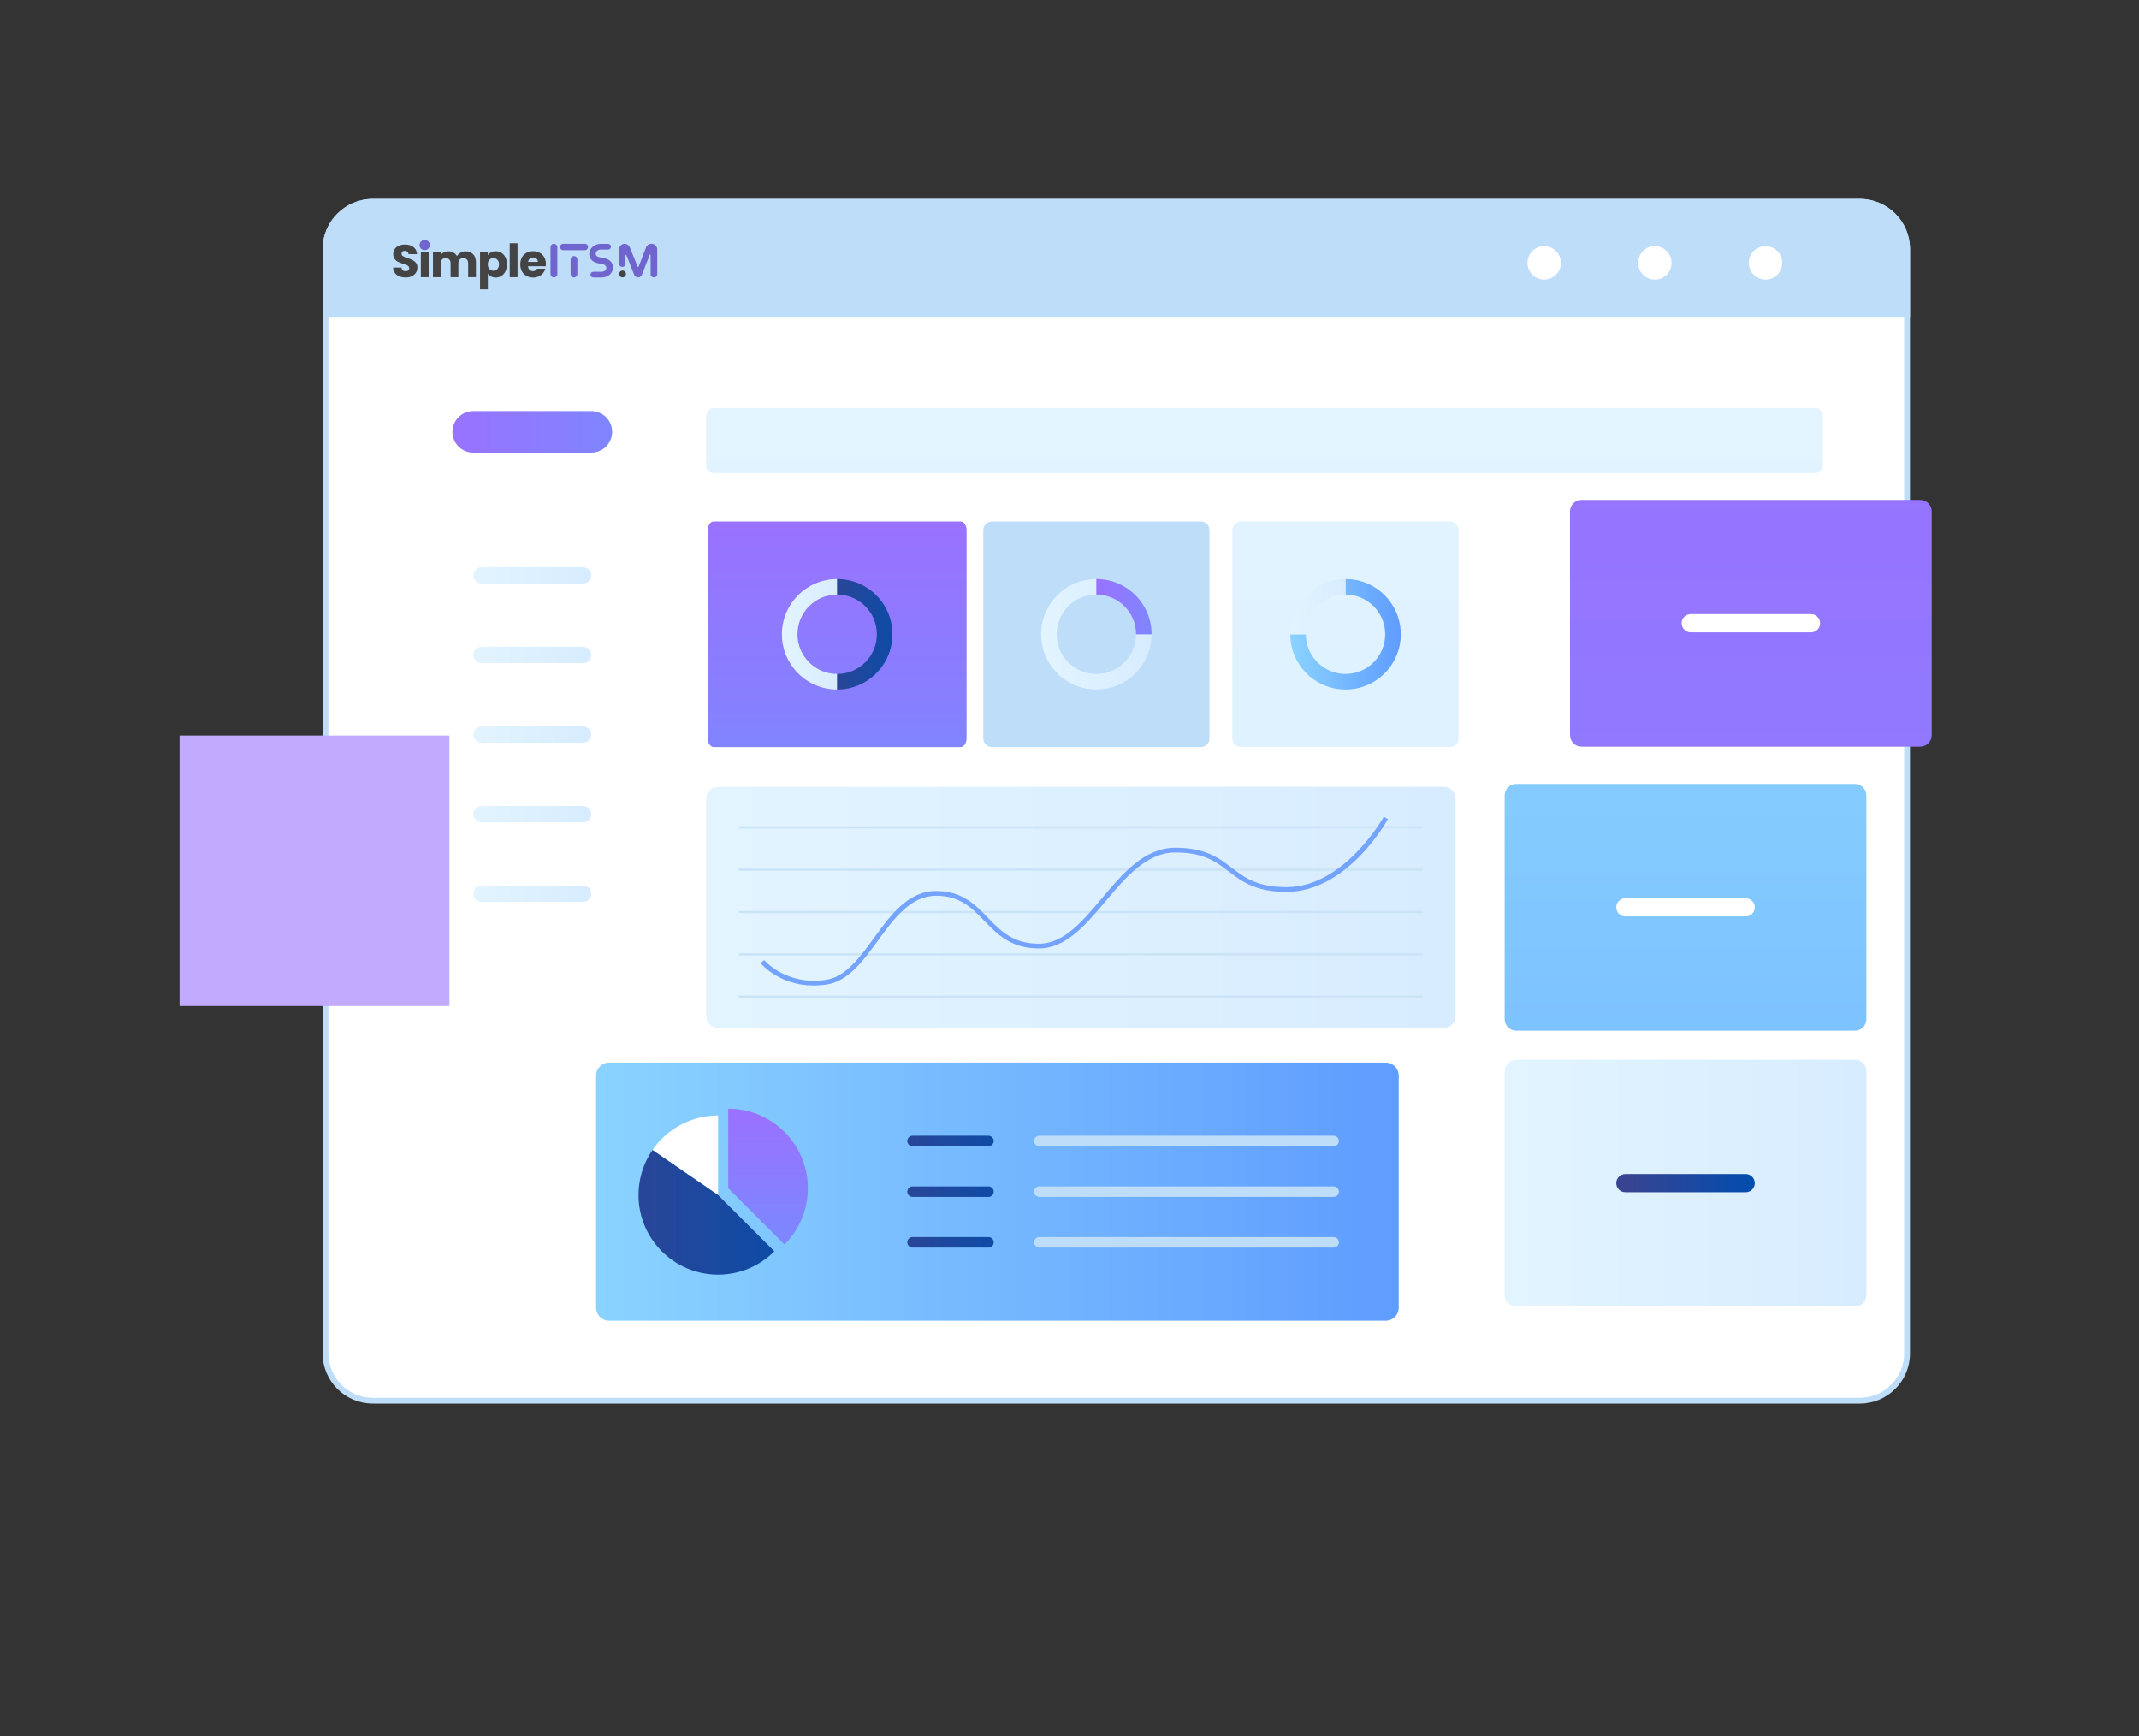 <svg width="2597" height="2108" viewBox="0 0 2597 2108" fill="none" xmlns="http://www.w3.org/2000/svg">
<rect x="0" y="0" width="2597" height="2108" fill="#333333" stroke="none"/>
<path d="M452.636 1700.64C420.974 1700.64 395.216 1674.88 395.216 1643.21V302.507C395.216 270.84 420.974 245.08 452.636 245.08H2258.03C2289.68 245.08 2315.45 270.84 2315.45 302.507V1643.21C2315.45 1674.88 2289.68 1700.64 2258.03 1700.64H452.636" fill="white"/>
<path d="M2258.03 241.56H452.636C418.979 241.56 391.693 268.854 391.693 302.507V1643.21C391.693 1676.88 418.979 1704.16 452.636 1704.16H2258.03C2291.68 1704.16 2318.97 1676.88 2318.97 1643.21V302.507C2318.97 268.854 2291.68 241.56 2258.03 241.56ZM2258.03 248.614C2287.75 248.614 2311.92 272.787 2311.92 302.507V1643.21C2311.92 1672.93 2287.75 1697.12 2258.03 1697.12H452.636C422.917 1697.12 398.74 1672.93 398.74 1643.21V302.507C398.74 272.787 422.917 248.614 452.636 248.614H2258.03Z" fill="#BDDDF9"/>
<path d="M2318.97 385.613H391.694V302.507C391.694 268.853 418.977 241.56 452.636 241.56H2258.03C2291.68 241.56 2318.97 268.853 2318.97 302.507V385.613Z" fill="#BDDDF9"/>
<path d="M1895.15 319.12C1895.15 330.347 1886.05 339.44 1874.84 339.44C1863.61 339.44 1854.52 330.347 1854.52 319.12C1854.52 307.907 1863.61 298.813 1874.84 298.813C1886.05 298.813 1895.15 307.907 1895.15 319.12Z" fill="white"/>
<path d="M2029.49 319.12C2029.49 330.347 2020.4 339.44 2009.19 339.44C1997.96 339.44 1988.87 330.347 1988.87 319.12C1988.87 307.907 1997.96 298.813 2009.19 298.813C2020.4 298.813 2029.49 307.907 2029.49 319.12Z" fill="white"/>
<path d="M2163.84 319.12C2163.84 330.347 2154.75 339.44 2143.53 339.44C2132.31 339.44 2123.21 330.347 2123.21 319.12C2123.21 307.907 2132.31 298.813 2143.53 298.813C2154.75 298.813 2163.84 307.907 2163.84 319.12Z" fill="white"/>
<path d="M872.029 1247.93H1752.59C1760.75 1247.93 1767.36 1241.32 1767.36 1233.17V970.027C1767.36 961.867 1760.75 955.253 1752.59 955.253H872.029C863.872 955.253 857.259 961.867 857.259 970.027V1233.17C857.259 1241.32 863.872 1247.93 872.029 1247.93Z" fill="url(#paint0_linear_302_2)"/>
<path d="M866.815 495.347H2203.69C2208.97 495.347 2213.25 499.627 2213.25 504.907V564.8C2213.25 570.08 2208.97 574.347 2203.69 574.347H866.815C861.537 574.347 857.259 570.08 857.259 564.8V504.907C857.259 499.627 861.537 495.347 866.815 495.347Z" fill="url(#paint1_linear_302_2)"/>
<path d="M1173.56 643.84V896.333C1173.56 902.227 1170.29 907.013 1166.25 907.013H866.584C862.548 907.013 859.274 902.227 859.274 896.333V643.84C859.274 637.947 862.548 633.16 866.584 633.16H1166.25C1170.29 633.16 1173.56 637.947 1173.56 643.84" fill="url(#paint2_linear_302_2)"/>
<path d="M1457.87 906.987H1204.35C1198.51 906.987 1193.77 902.253 1193.77 896.413V643.773C1193.77 637.933 1198.51 633.2 1204.35 633.2H1457.87C1463.72 633.2 1468.45 637.933 1468.45 643.773V896.413C1468.45 902.253 1463.72 906.987 1457.87 906.987" fill="#BDDDF9"/>
<path d="M1760.37 906.987H1506.84C1501 906.987 1496.27 902.253 1496.27 896.413V643.773C1496.27 637.933 1501 633.2 1506.84 633.2H1760.37C1766.21 633.2 1770.95 637.933 1770.95 643.773V896.413C1770.95 902.253 1766.21 906.987 1760.37 906.987" fill="url(#paint3_linear_302_2)"/>
<path d="M1727.63 1005.85H897.153V1003.19H1727.63V1005.85Z" fill="#CBE3F7"/>
<path d="M1727.63 1057.25H897.153V1054.59H1727.63V1057.25Z" fill="#CBE3F7"/>
<path d="M1727.63 1108.65H897.153V1105.99H1727.63V1108.65Z" fill="#CBE3F7"/>
<path d="M1727.63 1160.05H897.153V1157.39H1727.63V1160.05Z" fill="#CBE3F7"/>
<path d="M1727.63 1211.45H897.153V1208.79H1727.63V1211.45Z" fill="#CBE3F7"/>
<path d="M987.869 1196.47C946.254 1196.47 924.4 1170.53 923.384 1169.31L927.824 1165.64C928.084 1165.95 954.282 1196.92 1003.05 1189.55C1026.74 1185.93 1043.42 1163.04 1061.09 1138.79C1081.51 1110.76 1102.63 1081.77 1136.61 1081.77C1167.99 1081.77 1183.84 1098.15 1199.19 1113.99C1214.99 1130.32 1229.93 1145.75 1261.37 1145.75C1291.47 1145.75 1313.95 1119 1337.73 1090.68C1363.11 1060.48 1389.36 1029.25 1427.17 1029.25C1463.52 1029.25 1479.73 1041.59 1495.41 1053.53C1511.31 1065.63 1526.31 1077.05 1561.97 1077.05C1632.25 1077.05 1679.56 992.533 1680.03 991.68L1685.07 994.453C1683.09 998.067 1635.68 1082.81 1561.97 1082.81C1524.37 1082.81 1507.88 1070.25 1491.92 1058.11C1476.32 1046.23 1461.57 1035 1427.17 1035C1392.04 1035 1366.67 1065.2 1342.15 1094.39C1318.55 1122.47 1294.15 1151.49 1261.37 1151.49C1227.48 1151.49 1211 1134.47 1195.04 1118C1179.88 1102.33 1165.55 1087.53 1136.61 1087.53C1105.55 1087.53 1085.32 1115.31 1065.74 1142.17C1048.16 1166.31 1029.97 1191.27 1003.91 1195.23C998.273 1196.09 992.921 1196.47 987.869 1196.47" fill="#74A3FD"/>
<path d="M717.977 549.547H574.552C560.607 549.547 549.301 538.253 549.301 524.307C549.301 510.36 560.607 499.053 574.552 499.053H717.977C731.923 499.053 743.229 510.36 743.229 524.307C743.229 538.253 731.923 549.547 717.977 549.547Z" fill="url(#paint4_linear_302_2)"/>
<path d="M707.942 708.467H584.588C579.103 708.467 574.656 704.013 574.656 698.533C574.656 693.053 579.103 688.6 584.588 688.6H707.942C713.427 688.6 717.874 693.053 717.874 698.533C717.874 704.013 713.427 708.467 707.942 708.467Z" fill="url(#paint5_linear_302_2)"/>
<path d="M707.942 805.094H584.588C579.103 805.094 574.656 800.64 574.656 795.16C574.656 789.68 579.103 785.227 584.588 785.227H707.942C713.427 785.227 717.874 789.68 717.874 795.16C717.874 800.64 713.427 805.094 707.942 805.094Z" fill="url(#paint6_linear_302_2)"/>
<path d="M707.942 901.72H584.588C579.103 901.72 574.656 897.28 574.656 891.787C574.656 886.307 579.103 881.853 584.588 881.853H707.942C713.427 881.853 717.874 886.307 717.874 891.787C717.874 897.28 713.427 901.72 707.942 901.72Z" fill="url(#paint7_linear_302_2)"/>
<path d="M707.942 998.347H584.588C579.103 998.347 574.656 993.893 574.656 988.413C574.656 982.933 579.103 978.48 584.588 978.48H707.942C713.427 978.48 717.874 982.933 717.874 988.413C717.874 993.893 713.427 998.347 707.942 998.347Z" fill="url(#paint8_linear_302_2)"/>
<path d="M707.942 1094.97H584.588C579.103 1094.97 574.656 1090.53 574.656 1085.04C574.656 1079.56 579.103 1075.11 584.588 1075.11H707.942C713.427 1075.11 717.874 1079.56 717.874 1085.04C717.874 1090.53 713.427 1094.97 707.942 1094.97Z" fill="url(#paint9_linear_302_2)"/>
<path d="M2252.03 1251.37H1840.81C1833.09 1251.37 1826.83 1245.11 1826.83 1237.39V965.8C1826.83 958.08 1833.09 951.813 1840.81 951.813H2252.03C2259.75 951.813 2266.01 958.08 2266.01 965.8V1237.39C2266.01 1245.11 2259.75 1251.37 2252.03 1251.37Z" fill="url(#paint10_linear_302_2)"/>
<path d="M2252.03 1586.27H1840.81C1833.09 1586.27 1826.83 1580 1826.83 1572.27V1300.69C1826.83 1292.96 1833.09 1286.69 1840.81 1286.69H2252.03C2259.75 1286.69 2266.01 1292.96 2266.01 1300.69V1572.27C2266.01 1580 2259.75 1586.27 2252.03 1586.27Z" fill="url(#paint11_linear_302_2)"/>
<path d="M2119.48 1112.63H1973.36C1967.27 1112.63 1962.33 1107.68 1962.33 1101.6C1962.33 1095.51 1967.27 1090.57 1973.36 1090.57H2119.48C2125.56 1090.57 2130.51 1095.51 2130.51 1101.6C2130.51 1107.68 2125.56 1112.63 2119.48 1112.63Z" fill="white"/>
<path d="M2119.48 1447.51H1973.36C1967.27 1447.51 1962.33 1442.57 1962.33 1436.48C1962.33 1430.39 1967.27 1425.45 1973.36 1425.45H2119.48C2125.56 1425.45 2130.51 1430.39 2130.51 1436.48C2130.51 1442.57 2125.56 1447.51 2119.48 1447.51Z" fill="url(#paint12_linear_302_2)"/>
<path d="M739.543 1603.52H1682.39C1691.12 1603.52 1698.2 1596.44 1698.2 1587.71V1305.95C1698.2 1297.21 1691.12 1290.13 1682.39 1290.13H739.543C730.807 1290.13 723.727 1297.21 723.727 1305.95V1587.71C723.727 1596.44 730.807 1603.52 739.543 1603.52Z" fill="url(#paint13_linear_302_2)"/>
<path d="M884.189 1346.09C937.551 1346.09 980.815 1389.36 980.815 1442.72C980.815 1469.39 969.993 1493.55 952.504 1511.03L884.189 1442.72V1346.09Z" fill="url(#paint14_linear_302_2)"/>
<path d="M841.803 1359.09C821.439 1365.75 804.071 1378.97 792.186 1396.28L871.855 1450.95V1354.32C861.37 1354.32 851.248 1355.99 841.803 1359.09" fill="white"/>
<path d="M871.855 1450.95L792.185 1396.28C781.483 1411.83 775.227 1430.65 775.227 1450.95C775.227 1473.84 783.197 1494.88 796.509 1511.43C814.216 1533.47 841.392 1547.57 871.855 1547.57C898.523 1547.57 922.68 1536.75 940.169 1519.25L871.855 1450.95" fill="url(#paint15_linear_302_2)"/>
<path d="M1200.09 1391.72H1107.97C1104.44 1391.72 1101.57 1388.85 1101.57 1385.32C1101.57 1381.8 1104.44 1378.93 1107.97 1378.93H1200.09C1203.63 1378.93 1206.48 1381.8 1206.48 1385.32C1206.48 1388.85 1203.63 1391.72 1200.09 1391.72Z" fill="url(#paint16_linear_302_2)"/>
<path d="M1619.19 1391.72H1261.87C1258.33 1391.72 1255.48 1388.85 1255.48 1385.32C1255.48 1381.8 1258.33 1378.93 1261.87 1378.93H1619.19C1622.71 1378.93 1625.57 1381.8 1625.57 1385.32C1625.57 1388.85 1622.71 1391.72 1619.19 1391.72Z" fill="#BDDDF9"/>
<path d="M1200.09 1453.21H1107.97C1104.44 1453.21 1101.57 1450.36 1101.57 1446.83C1101.57 1443.31 1104.44 1440.44 1107.97 1440.44H1200.09C1203.63 1440.44 1206.48 1443.31 1206.48 1446.83C1206.48 1450.36 1203.63 1453.21 1200.09 1453.21Z" fill="url(#paint17_linear_302_2)"/>
<path d="M1619.19 1453.21H1261.87C1258.33 1453.21 1255.48 1450.36 1255.48 1446.83C1255.48 1443.31 1258.33 1440.44 1261.87 1440.44H1619.19C1622.71 1440.44 1625.57 1443.31 1625.57 1446.83C1625.57 1450.36 1622.71 1453.21 1619.19 1453.21Z" fill="#BDDDF9"/>
<path d="M1200.09 1514.72H1107.97C1104.44 1514.72 1101.57 1511.87 1101.57 1508.33C1101.57 1504.8 1104.44 1501.95 1107.97 1501.95H1200.09C1203.63 1501.95 1206.48 1504.8 1206.48 1508.33C1206.48 1511.87 1203.63 1514.72 1200.09 1514.72Z" fill="url(#paint18_linear_302_2)"/>
<path d="M1619.19 1514.72H1261.87C1258.33 1514.72 1255.48 1511.87 1255.48 1508.33C1255.48 1504.8 1258.33 1501.95 1261.87 1501.95H1619.19C1622.71 1501.95 1625.57 1504.8 1625.57 1508.33C1625.57 1511.87 1622.71 1514.72 1619.19 1514.72Z" fill="#BDDDF9"/>
<path d="M1016.41 721.907V703.013C979.385 703.013 949.351 733.04 949.351 770.08C949.351 807.12 979.385 837.16 1016.41 837.16V818.267C989.804 818.267 968.237 796.693 968.237 770.08C968.237 743.48 989.804 721.907 1016.41 721.907Z" fill="url(#paint19_linear_302_2)"/>
<path d="M1083.49 770.08C1083.49 807.12 1053.45 837.16 1016.41 837.16V818.267C1043.03 818.267 1064.6 796.693 1064.6 770.08C1064.6 743.48 1043.03 721.907 1016.41 721.907V703.013C1053.45 703.013 1083.49 733.04 1083.49 770.08Z" fill="url(#paint20_linear_302_2)"/>
<path d="M1379.29 770.08C1379.29 796.693 1357.72 818.267 1331.09 818.267C1304.49 818.267 1282.92 796.693 1282.92 770.08C1282.92 743.48 1304.49 721.907 1331.09 721.907V703.013C1294.08 703.013 1264.04 733.04 1264.04 770.08C1264.04 807.12 1294.08 837.16 1331.09 837.16C1368.15 837.16 1398.17 807.12 1398.17 770.08H1379.29Z" fill="url(#paint21_linear_302_2)"/>
<path d="M1398.17 770.08H1379.29C1379.29 743.48 1357.72 721.907 1331.09 721.907V703.013C1368.15 703.013 1398.17 733.04 1398.17 770.08Z" fill="url(#paint22_linear_302_2)"/>
<path d="M1633.6 703.013V721.907C1660.23 721.907 1681.79 743.48 1681.79 770.08C1681.79 796.693 1660.23 818.267 1633.6 818.267C1606.99 818.267 1585.43 796.693 1585.43 770.08H1566.53C1566.53 807.12 1596.57 837.16 1633.6 837.16C1670.64 837.16 1700.68 807.12 1700.68 770.08C1700.68 733.04 1670.64 703.013 1633.6 703.013Z" fill="url(#paint23_linear_302_2)"/>
<path d="M1633.6 703.013V721.907C1606.99 721.907 1585.43 743.48 1585.43 770.08H1566.53C1566.53 733.04 1596.57 703.013 1633.6 703.013Z" fill="url(#paint24_linear_302_2)"/>
<path d="M2225.21 762.267L2228.21 759.053L2228.28 759.04L2228.27 758.973L2226.4 741.52C2225.89 737.053 2224.35 732.787 2221.81 729.08L2206.97 715.853C2206.97 715.853 2200.85 716.133 2207.12 725.56C2208.75 728.013 2208.89 732.72 2208.8 736.573L2201.43 728.147L2181.83 708.893C2176.84 703.933 2166.72 701.827 2160.59 707.48C2160.59 707.48 2152.65 716.12 2157.71 728.4L2163.27 746.093C2167.75 754.733 2169.6 762.267 2177.09 768.493L2198.92 783.68L2225.21 762.267" fill="#EDAC98"/>
<path d="M2331.36 906.493H1920.15C1912.43 906.493 1906.16 900.227 1906.16 892.493V620.92C1906.16 613.187 1912.43 606.92 1920.15 606.92H2331.36C2339.09 606.92 2345.35 613.187 2345.35 620.92V892.493C2345.35 900.227 2339.09 906.493 2331.36 906.493Z" fill="url(#paint25_linear_302_2)"/>
<path d="M2198.81 767.733H2052.69C2046.61 767.733 2041.67 762.8 2041.67 756.707C2041.67 750.614 2046.61 745.68 2052.69 745.68H2198.81C2204.91 745.68 2209.84 750.614 2209.84 756.707C2209.84 762.8 2204.91 767.733 2198.81 767.733Z" fill="white"/>
<path d="M469.099 1055.68C469.103 1055.61 469.105 1055.53 469.109 1055.47C469.105 1055.53 469.103 1055.61 469.099 1055.68ZM469.109 1055.47C469.112 1055.4 469.116 1055.33 469.119 1055.27C469.116 1055.33 469.112 1055.4 469.109 1055.47ZM504.839 1055.31C504.84 1055.25 504.841 1055.21 504.843 1055.16C504.841 1055.21 504.84 1055.25 504.839 1055.31ZM469.119 1055.24C469.123 1055.17 469.125 1055.11 469.128 1055.05C469.125 1055.12 469.123 1055.17 469.119 1055.24ZM504.843 1055.15C504.844 1055.09 504.845 1055.04 504.847 1054.99C504.845 1055.04 504.844 1055.09 504.843 1055.15ZM469.128 1055.03C469.131 1054.96 469.133 1054.91 469.136 1054.84C469.133 1054.91 469.131 1054.96 469.128 1055.03ZM504.847 1054.99C504.848 1054.93 504.849 1054.88 504.851 1054.84C504.849 1054.88 504.848 1054.93 504.847 1054.99ZM504.852 1054.81C504.853 1054.76 504.853 1054.72 504.855 1054.67C504.853 1054.72 504.853 1054.77 504.852 1054.81ZM469.137 1054.8C469.139 1054.75 469.141 1054.69 469.144 1054.63C469.141 1054.69 469.14 1054.75 469.137 1054.8ZM504.856 1054.64C504.857 1054.6 504.857 1054.56 504.859 1054.51C504.857 1054.56 504.856 1054.6 504.856 1054.64ZM469.145 1054.59C469.147 1054.53 469.149 1054.48 469.151 1054.43C469.149 1054.48 469.147 1054.53 469.145 1054.59ZM504.86 1054.48C504.86 1054.43 504.861 1054.39 504.863 1054.35C504.861 1054.39 504.86 1054.43 504.86 1054.48ZM469.152 1054.37C469.153 1054.32 469.156 1054.27 469.157 1054.21C469.156 1054.27 469.153 1054.32 469.152 1054.37ZM504.863 1054.32C504.864 1054.27 504.864 1054.23 504.865 1054.19C504.864 1054.23 504.864 1054.27 504.863 1054.32ZM469.159 1054.15C469.16 1054.11 469.161 1054.05 469.163 1054C469.161 1054.05 469.16 1054.11 469.159 1054.15ZM504.865 1054.15C504.867 1054.11 504.868 1054.07 504.868 1054.01C504.868 1054.07 504.867 1054.11 504.865 1054.15ZM504.869 1053.97C504.869 1053.93 504.871 1053.89 504.871 1053.85C504.871 1053.89 504.869 1053.93 504.869 1053.97ZM469.164 1053.93C469.165 1053.89 469.167 1053.84 469.168 1053.79C469.167 1053.84 469.165 1053.89 469.164 1053.93ZM504.872 1053.8C504.872 1053.77 504.873 1053.73 504.873 1053.69C504.873 1053.73 504.872 1053.77 504.872 1053.8ZM469.169 1053.72C469.171 1053.67 469.172 1053.63 469.172 1053.57C469.172 1053.63 469.171 1053.67 469.169 1053.72ZM504.875 1053.64C504.875 1053.6 504.875 1053.56 504.876 1053.53C504.875 1053.56 504.875 1053.6 504.875 1053.64ZM469.175 1053.51C469.175 1053.45 469.176 1053.41 469.176 1053.36C469.176 1053.41 469.175 1053.45 469.175 1053.51ZM504.876 1053.48C504.876 1053.44 504.877 1053.4 504.877 1053.36C504.877 1053.4 504.876 1053.44 504.876 1053.48ZM504.877 1053.33C504.879 1053.28 504.879 1053.24 504.879 1053.2C504.879 1053.24 504.879 1053.28 504.877 1053.33ZM469.177 1053.29C469.179 1053.24 469.179 1053.2 469.18 1053.15C469.179 1053.2 469.179 1053.24 469.177 1053.29ZM504.88 1053.15C504.88 1053.11 504.88 1053.07 504.88 1053.04C504.88 1053.07 504.88 1053.11 504.88 1053.15ZM469.181 1053.07C469.181 1053.03 469.181 1052.97 469.183 1052.93C469.181 1052.97 469.181 1053.03 469.181 1053.07ZM504.881 1052.97C504.881 1052.93 504.881 1052.91 504.881 1052.87C504.881 1052.91 504.881 1052.93 504.881 1052.97ZM469.183 1052.85C469.184 1052.81 469.184 1052.76 469.184 1052.71C469.184 1052.76 469.184 1052.81 469.183 1052.85ZM504.883 1052.81C504.883 1052.77 504.883 1052.73 504.883 1052.71C504.883 1052.73 504.883 1052.77 504.883 1052.81ZM504.883 1052.68C504.883 1052.63 504.883 1052.59 504.883 1052.55C504.883 1052.59 504.883 1052.63 504.883 1052.68ZM469.185 1052.64C469.185 1052.59 469.185 1052.53 469.185 1052.49C469.185 1052.55 469.185 1052.59 469.185 1052.64ZM504.884 1052.45C504.884 1052.43 504.884 1052.4 504.884 1052.37C504.884 1052.4 504.884 1052.43 504.884 1052.45ZM469.185 1052.43C469.187 1052.35 469.187 1052.28 469.187 1052.21C469.187 1052.28 469.187 1052.35 469.185 1052.43Z" fill="url(#paint26_linear_302_2)"/>
<rect x="218" y="893" width="327.68" height="328.413" fill="#C2ABFF"/>
<path d="M755.844 328.433C753.557 328.433 751.706 330.287 751.706 332.578C751.706 334.868 753.548 336.722 755.844 336.722C758.131 336.722 759.982 334.868 759.982 332.578C759.982 330.287 758.131 328.433 755.844 328.433Z" fill="#444444"/>
<path d="M676.709 300.147V332.587C676.709 334.887 674.838 336.761 672.543 336.761C670.247 336.761 668.376 334.887 668.376 332.587V300.147C668.376 297.848 670.247 295.974 672.543 295.974C674.838 295.974 676.709 297.848 676.709 300.147Z" fill="#7065CF"/>
<path d="M797.943 302.693V332.871C797.943 335.01 796.205 336.742 794.079 336.742H793.786C791.651 336.742 789.922 335.001 789.922 332.871V309.544C789.922 309.279 789.733 309.043 789.469 308.995C789.431 308.986 789.403 308.986 789.365 308.986C789.138 308.986 788.93 309.118 788.845 309.336L779.322 333.572C778.566 335.502 776.733 336.751 774.664 336.751C772.605 336.751 770.781 335.512 770.016 333.6L760.502 309.686C760.398 309.44 760.143 309.298 759.879 309.345C759.614 309.393 759.425 309.62 759.425 309.894V320.209C759.425 322.348 757.687 324.08 755.561 324.08C753.426 324.08 751.696 322.339 751.696 320.209V302.693C751.696 298.983 754.711 295.974 758.404 295.974C761.144 295.974 763.582 297.62 764.621 300.157L774.277 323.928C774.362 324.137 774.57 324.279 774.787 324.279C775.014 324.279 775.212 324.137 775.297 323.919L784.414 300.27C785.407 297.696 787.919 295.974 790.678 295.974H791.235C794.939 295.974 797.943 298.993 797.943 302.693Z" fill="#7065CF"/>
<path d="M744.337 324.754C744.337 330.692 739.294 336.855 729.994 336.855C729.881 336.855 729.657 336.855 729.545 336.855H720.357C718.451 336.855 716.883 335.286 716.883 333.382C716.883 331.477 718.451 329.908 720.357 329.908H729.097C729.433 329.908 729.769 329.908 729.994 329.908C733.803 329.908 736.156 328.003 736.156 325.202C736.156 322.961 734.364 321.168 731.45 320.608L725.959 319.599C719.46 318.367 715.426 313.997 715.426 308.394C715.426 301.559 721.365 296.18 729.097 296.068H738.286C740.19 296.068 741.759 297.637 741.759 299.542C741.759 301.447 740.19 303.016 738.286 303.016H729.097C725.399 303.128 723.27 305.481 723.27 307.834C723.27 309.515 724.054 311.532 727.64 312.204L733.019 313.212C740.078 314.445 744.337 318.927 744.337 324.754Z" fill="#7065CF"/>
<path d="M714.009 299.846C714.009 301.956 712.251 303.713 710.141 303.713H683.77C681.661 303.713 679.903 301.956 679.903 299.846C679.903 297.737 681.661 295.979 683.77 295.979H710.141C712.251 295.862 714.009 297.62 714.009 299.846ZM700.999 314.946V332.659C700.999 334.885 699.124 336.76 696.897 336.76C694.67 336.76 692.795 334.885 692.795 332.659V314.946C692.795 312.719 694.67 310.844 696.897 310.844C699.124 310.844 700.999 312.602 700.999 314.946Z" fill="#7065CF"/>
<path d="M492.556 336.86C489.704 336.86 487.148 336.396 484.889 335.469C482.63 334.542 480.815 333.169 479.445 331.351C478.111 329.533 477.408 327.345 477.333 324.785H487.445C487.593 326.232 488.093 327.345 488.945 328.124C489.797 328.866 490.908 329.237 492.278 329.237C493.686 329.237 494.797 328.921 495.611 328.291C496.426 327.623 496.834 326.714 496.834 325.564C496.834 324.599 496.5 323.802 495.834 323.171C495.204 322.54 494.408 322.021 493.445 321.613C492.519 321.205 491.185 320.741 489.445 320.222C486.926 319.443 484.871 318.664 483.278 317.885C481.685 317.105 480.315 315.955 479.167 314.434C478.019 312.913 477.445 310.929 477.445 308.48C477.445 304.845 478.759 302.007 481.389 299.966C484.019 297.889 487.445 296.85 491.667 296.85C495.963 296.85 499.426 297.889 502.056 299.966C504.686 302.007 506.093 304.863 506.278 308.536H496C495.926 307.274 495.463 306.291 494.611 305.587C493.76 304.845 492.667 304.474 491.334 304.474C490.185 304.474 489.259 304.789 488.556 305.42C487.852 306.013 487.5 306.885 487.5 308.035C487.5 309.296 488.093 310.279 489.278 310.984C490.463 311.689 492.315 312.45 494.834 313.266C497.352 314.119 499.389 314.935 500.945 315.714C502.537 316.493 503.908 317.625 505.056 319.109C506.204 320.593 506.778 322.503 506.778 324.84C506.778 327.066 506.204 329.088 505.056 330.906C503.945 332.724 502.315 334.171 500.167 335.246C498.019 336.322 495.482 336.86 492.556 336.86ZM515.736 302.192C514.069 302.192 512.699 301.71 511.625 300.745C510.588 299.744 510.069 298.519 510.069 297.073C510.069 295.589 510.588 294.364 511.625 293.4C512.699 292.398 514.069 291.897 515.736 291.897C517.365 291.897 518.699 292.398 519.736 293.4C520.81 294.364 521.347 295.589 521.347 297.073C521.347 298.519 520.81 299.744 519.736 300.745C518.699 301.71 517.365 302.192 515.736 302.192ZM520.458 305.42V336.471H510.958V305.42H520.458ZM565.231 305.086C569.084 305.086 572.139 306.254 574.398 308.591C576.695 310.929 577.843 314.175 577.843 318.33V336.471H568.398V319.61C568.398 317.606 567.861 316.067 566.787 314.991C565.75 313.878 564.306 313.321 562.454 313.321C560.602 313.321 559.139 313.878 558.065 314.991C557.028 316.067 556.509 317.606 556.509 319.61V336.471H547.065V319.61C547.065 317.606 546.528 316.067 545.454 314.991C544.417 313.878 542.972 313.321 541.12 313.321C539.269 313.321 537.806 313.878 536.732 314.991C535.694 316.067 535.176 317.606 535.176 319.61V336.471H525.676V305.42H535.176V309.315C536.139 308.016 537.398 306.996 538.954 306.254C540.509 305.475 542.269 305.086 544.231 305.086C546.565 305.086 548.639 305.587 550.454 306.588C552.306 307.59 553.75 309.018 554.787 310.873C555.861 309.166 557.324 307.775 559.176 306.699C561.028 305.624 563.047 305.086 565.231 305.086ZM592.32 309.816C593.247 308.369 594.524 307.2 596.154 306.31C597.783 305.42 599.691 304.974 601.876 304.974C604.431 304.974 606.747 305.624 608.82 306.922C610.895 308.22 612.525 310.075 613.709 312.487C614.932 314.898 615.543 317.699 615.543 320.889C615.543 324.08 614.932 326.899 613.709 329.348C612.525 331.759 610.895 333.633 608.82 334.968C606.747 336.267 604.431 336.916 601.876 336.916C599.728 336.916 597.82 336.471 596.154 335.58C594.524 334.69 593.247 333.54 592.32 332.13V351.273H582.82V305.42H592.32V309.816ZM605.876 320.889C605.876 318.515 605.209 316.66 603.876 315.325C602.58 313.952 600.969 313.266 599.042 313.266C597.154 313.266 595.542 313.952 594.209 315.325C592.913 316.697 592.265 318.571 592.265 320.945C592.265 323.319 592.913 325.193 594.209 326.565C595.542 327.938 597.154 328.624 599.042 328.624C600.931 328.624 602.543 327.938 603.876 326.565C605.209 325.156 605.876 323.264 605.876 320.889ZM628.361 295.292V336.471H618.86V295.292H628.361ZM662.801 320.444C662.801 321.335 662.745 322.262 662.634 323.227H641.134C641.282 325.156 641.893 326.64 642.967 327.678C644.078 328.68 645.43 329.181 647.023 329.181C649.393 329.181 651.042 328.179 651.967 326.176H662.079C661.56 328.216 660.615 330.053 659.245 331.685C657.912 333.317 656.226 334.597 654.19 335.525C652.153 336.452 649.875 336.916 647.356 336.916C644.319 336.916 641.615 336.267 639.245 334.968C636.875 333.67 635.023 331.815 633.689 329.403C632.356 326.992 631.689 324.173 631.689 320.945C631.689 317.718 632.337 314.898 633.634 312.487C634.967 310.075 636.819 308.22 639.189 306.922C641.56 305.624 644.282 304.974 647.356 304.974C650.356 304.974 653.023 305.605 655.356 306.866C657.69 308.128 659.504 309.927 660.801 312.264C662.134 314.601 662.801 317.328 662.801 320.444ZM653.078 317.94C653.078 316.308 652.523 315.009 651.412 314.045C650.301 313.08 648.912 312.598 647.245 312.598C645.653 312.598 644.301 313.062 643.189 313.989C642.115 314.917 641.449 316.234 641.189 317.94H653.078Z" fill="#444444"/>
<path d="M521.831 297.558C521.831 294.187 519.039 291.455 515.596 291.455C512.153 291.455 509.361 294.187 509.361 297.558C509.361 300.928 512.153 303.66 515.596 303.66C519.039 303.66 521.831 300.928 521.831 297.558Z" fill="#7065CF"/>
<defs>
<linearGradient id="paint0_linear_302_2" x1="857.259" y1="1101.6" x2="1767.36" y2="1101.6" gradientUnits="userSpaceOnUse">
<stop stop-color="#E2F4FF"/>
<stop offset="1" stop-color="#D7ECFF"/>
</linearGradient>
<linearGradient id="paint1_linear_302_2" x1="1535.25" y1="444.32" x2="1535.25" y2="2277.72" gradientUnits="userSpaceOnUse">
<stop stop-color="#E2F4FF"/>
<stop offset="1" stop-color="#D7ECFF"/>
</linearGradient>
<linearGradient id="paint2_linear_302_2" x1="1016.42" y1="641.987" x2="1016.42" y2="935.045" gradientUnits="userSpaceOnUse">
<stop stop-color="#9972FF"/>
<stop offset="1" stop-color="#7F85FF"/>
</linearGradient>
<linearGradient id="paint3_linear_302_2" x1="1633.6" y1="430.826" x2="1633.6" y2="2010.04" gradientUnits="userSpaceOnUse">
<stop stop-color="#E2F4FF"/>
<stop offset="1" stop-color="#D7ECFF"/>
</linearGradient>
<linearGradient id="paint4_linear_302_2" x1="549.301" y1="524.307" x2="743.229" y2="524.307" gradientUnits="userSpaceOnUse">
<stop stop-color="#9972FF"/>
<stop offset="1" stop-color="#7F85FF"/>
</linearGradient>
<linearGradient id="paint5_linear_302_2" x1="574.656" y1="698.533" x2="717.874" y2="698.533" gradientUnits="userSpaceOnUse">
<stop stop-color="#E2F4FF"/>
<stop offset="1" stop-color="#D7ECFF"/>
</linearGradient>
<linearGradient id="paint6_linear_302_2" x1="574.656" y1="795.16" x2="717.874" y2="795.16" gradientUnits="userSpaceOnUse">
<stop stop-color="#E2F4FF"/>
<stop offset="1" stop-color="#D7ECFF"/>
</linearGradient>
<linearGradient id="paint7_linear_302_2" x1="574.656" y1="891.787" x2="717.874" y2="891.787" gradientUnits="userSpaceOnUse">
<stop stop-color="#E2F4FF"/>
<stop offset="1" stop-color="#D7ECFF"/>
</linearGradient>
<linearGradient id="paint8_linear_302_2" x1="574.656" y1="988.413" x2="717.874" y2="988.413" gradientUnits="userSpaceOnUse">
<stop stop-color="#E2F4FF"/>
<stop offset="1" stop-color="#D7ECFF"/>
</linearGradient>
<linearGradient id="paint9_linear_302_2" x1="574.656" y1="1085.04" x2="717.874" y2="1085.04" gradientUnits="userSpaceOnUse">
<stop stop-color="#E2F4FF"/>
<stop offset="1" stop-color="#D7ECFF"/>
</linearGradient>
<linearGradient id="paint10_linear_302_2" x1="2046.41" y1="730.387" x2="2046.41" y2="2458.25" gradientUnits="userSpaceOnUse">
<stop stop-color="#8AD3FF"/>
<stop offset="1" stop-color="#5F9CFF"/>
</linearGradient>
<linearGradient id="paint11_linear_302_2" x1="1826.83" y1="1436.48" x2="2266.02" y2="1436.48" gradientUnits="userSpaceOnUse">
<stop stop-color="#E2F4FF"/>
<stop offset="1" stop-color="#D7ECFF"/>
</linearGradient>
<linearGradient id="paint12_linear_302_2" x1="1962.33" y1="1436.48" x2="2130.5" y2="1436.48" gradientUnits="userSpaceOnUse">
<stop stop-color="#374492"/>
<stop offset="0.088" stop-color="#374492"/>
<stop offset="1" stop-color="#014DAE"/>
</linearGradient>
<linearGradient id="paint13_linear_302_2" x1="723.727" y1="1446.83" x2="1698.2" y2="1446.83" gradientUnits="userSpaceOnUse">
<stop stop-color="#8AD3FF"/>
<stop offset="1" stop-color="#5F9CFF"/>
</linearGradient>
<linearGradient id="paint14_linear_302_2" x1="932.501" y1="1355.72" x2="932.501" y2="1485.74" gradientUnits="userSpaceOnUse">
<stop stop-color="#9972FF"/>
<stop offset="1" stop-color="#7F85FF"/>
</linearGradient>
<linearGradient id="paint15_linear_302_2" x1="775.227" y1="1471.92" x2="940.168" y2="1471.92" gradientUnits="userSpaceOnUse">
<stop stop-color="#294698"/>
<stop offset="1" stop-color="#0E4BA6"/>
</linearGradient>
<linearGradient id="paint16_linear_302_2" x1="1101.57" y1="1385.32" x2="1206.48" y2="1385.32" gradientUnits="userSpaceOnUse">
<stop stop-color="#294698"/>
<stop offset="1" stop-color="#0E4BA6"/>
</linearGradient>
<linearGradient id="paint17_linear_302_2" x1="1101.57" y1="1446.83" x2="1206.48" y2="1446.83" gradientUnits="userSpaceOnUse">
<stop stop-color="#294698"/>
<stop offset="1" stop-color="#0E4BA6"/>
</linearGradient>
<linearGradient id="paint18_linear_302_2" x1="1101.57" y1="1508.33" x2="1206.48" y2="1508.33" gradientUnits="userSpaceOnUse">
<stop stop-color="#294698"/>
<stop offset="1" stop-color="#0E4BA6"/>
</linearGradient>
<linearGradient id="paint19_linear_302_2" x1="949.351" y1="770.093" x2="1016.41" y2="770.093" gradientUnits="userSpaceOnUse">
<stop stop-color="#E2F4FF"/>
<stop offset="1" stop-color="#D7ECFF"/>
</linearGradient>
<linearGradient id="paint20_linear_302_2" x1="1016.41" y1="770.093" x2="1083.49" y2="770.093" gradientUnits="userSpaceOnUse">
<stop stop-color="#294698"/>
<stop offset="1" stop-color="#0E4BA6"/>
</linearGradient>
<linearGradient id="paint21_linear_302_2" x1="1264.04" y1="770.093" x2="1398.18" y2="770.093" gradientUnits="userSpaceOnUse">
<stop stop-color="#E2F4FF"/>
<stop offset="1" stop-color="#D7ECFF"/>
</linearGradient>
<linearGradient id="paint22_linear_302_2" x1="1331.09" y1="736.547" x2="1398.17" y2="736.547" gradientUnits="userSpaceOnUse">
<stop stop-color="#9972FF"/>
<stop offset="1" stop-color="#7F85FF"/>
</linearGradient>
<linearGradient id="paint23_linear_302_2" x1="1566.53" y1="770.093" x2="1700.67" y2="770.093" gradientUnits="userSpaceOnUse">
<stop stop-color="#8AD3FF"/>
<stop offset="1" stop-color="#5F9CFF"/>
</linearGradient>
<linearGradient id="paint24_linear_302_2" x1="1566.53" y1="736.547" x2="1633.59" y2="736.547" gradientUnits="userSpaceOnUse">
<stop stop-color="#E2F4FF"/>
<stop offset="1" stop-color="#D7ECFF"/>
</linearGradient>
<linearGradient id="paint25_linear_302_2" x1="2125.76" y1="385.507" x2="2125.76" y2="2113.37" gradientUnits="userSpaceOnUse">
<stop stop-color="#9972FF"/>
<stop offset="1" stop-color="#7F85FF"/>
</linearGradient>
<linearGradient id="paint26_linear_302_2" x1="298.626" y1="1052.21" x2="504.884" y2="1052.21" gradientUnits="userSpaceOnUse">
<stop stop-color="#546BAD"/>
<stop offset="1" stop-color="#3E6FB8"/>
</linearGradient>
</defs>
</svg>
